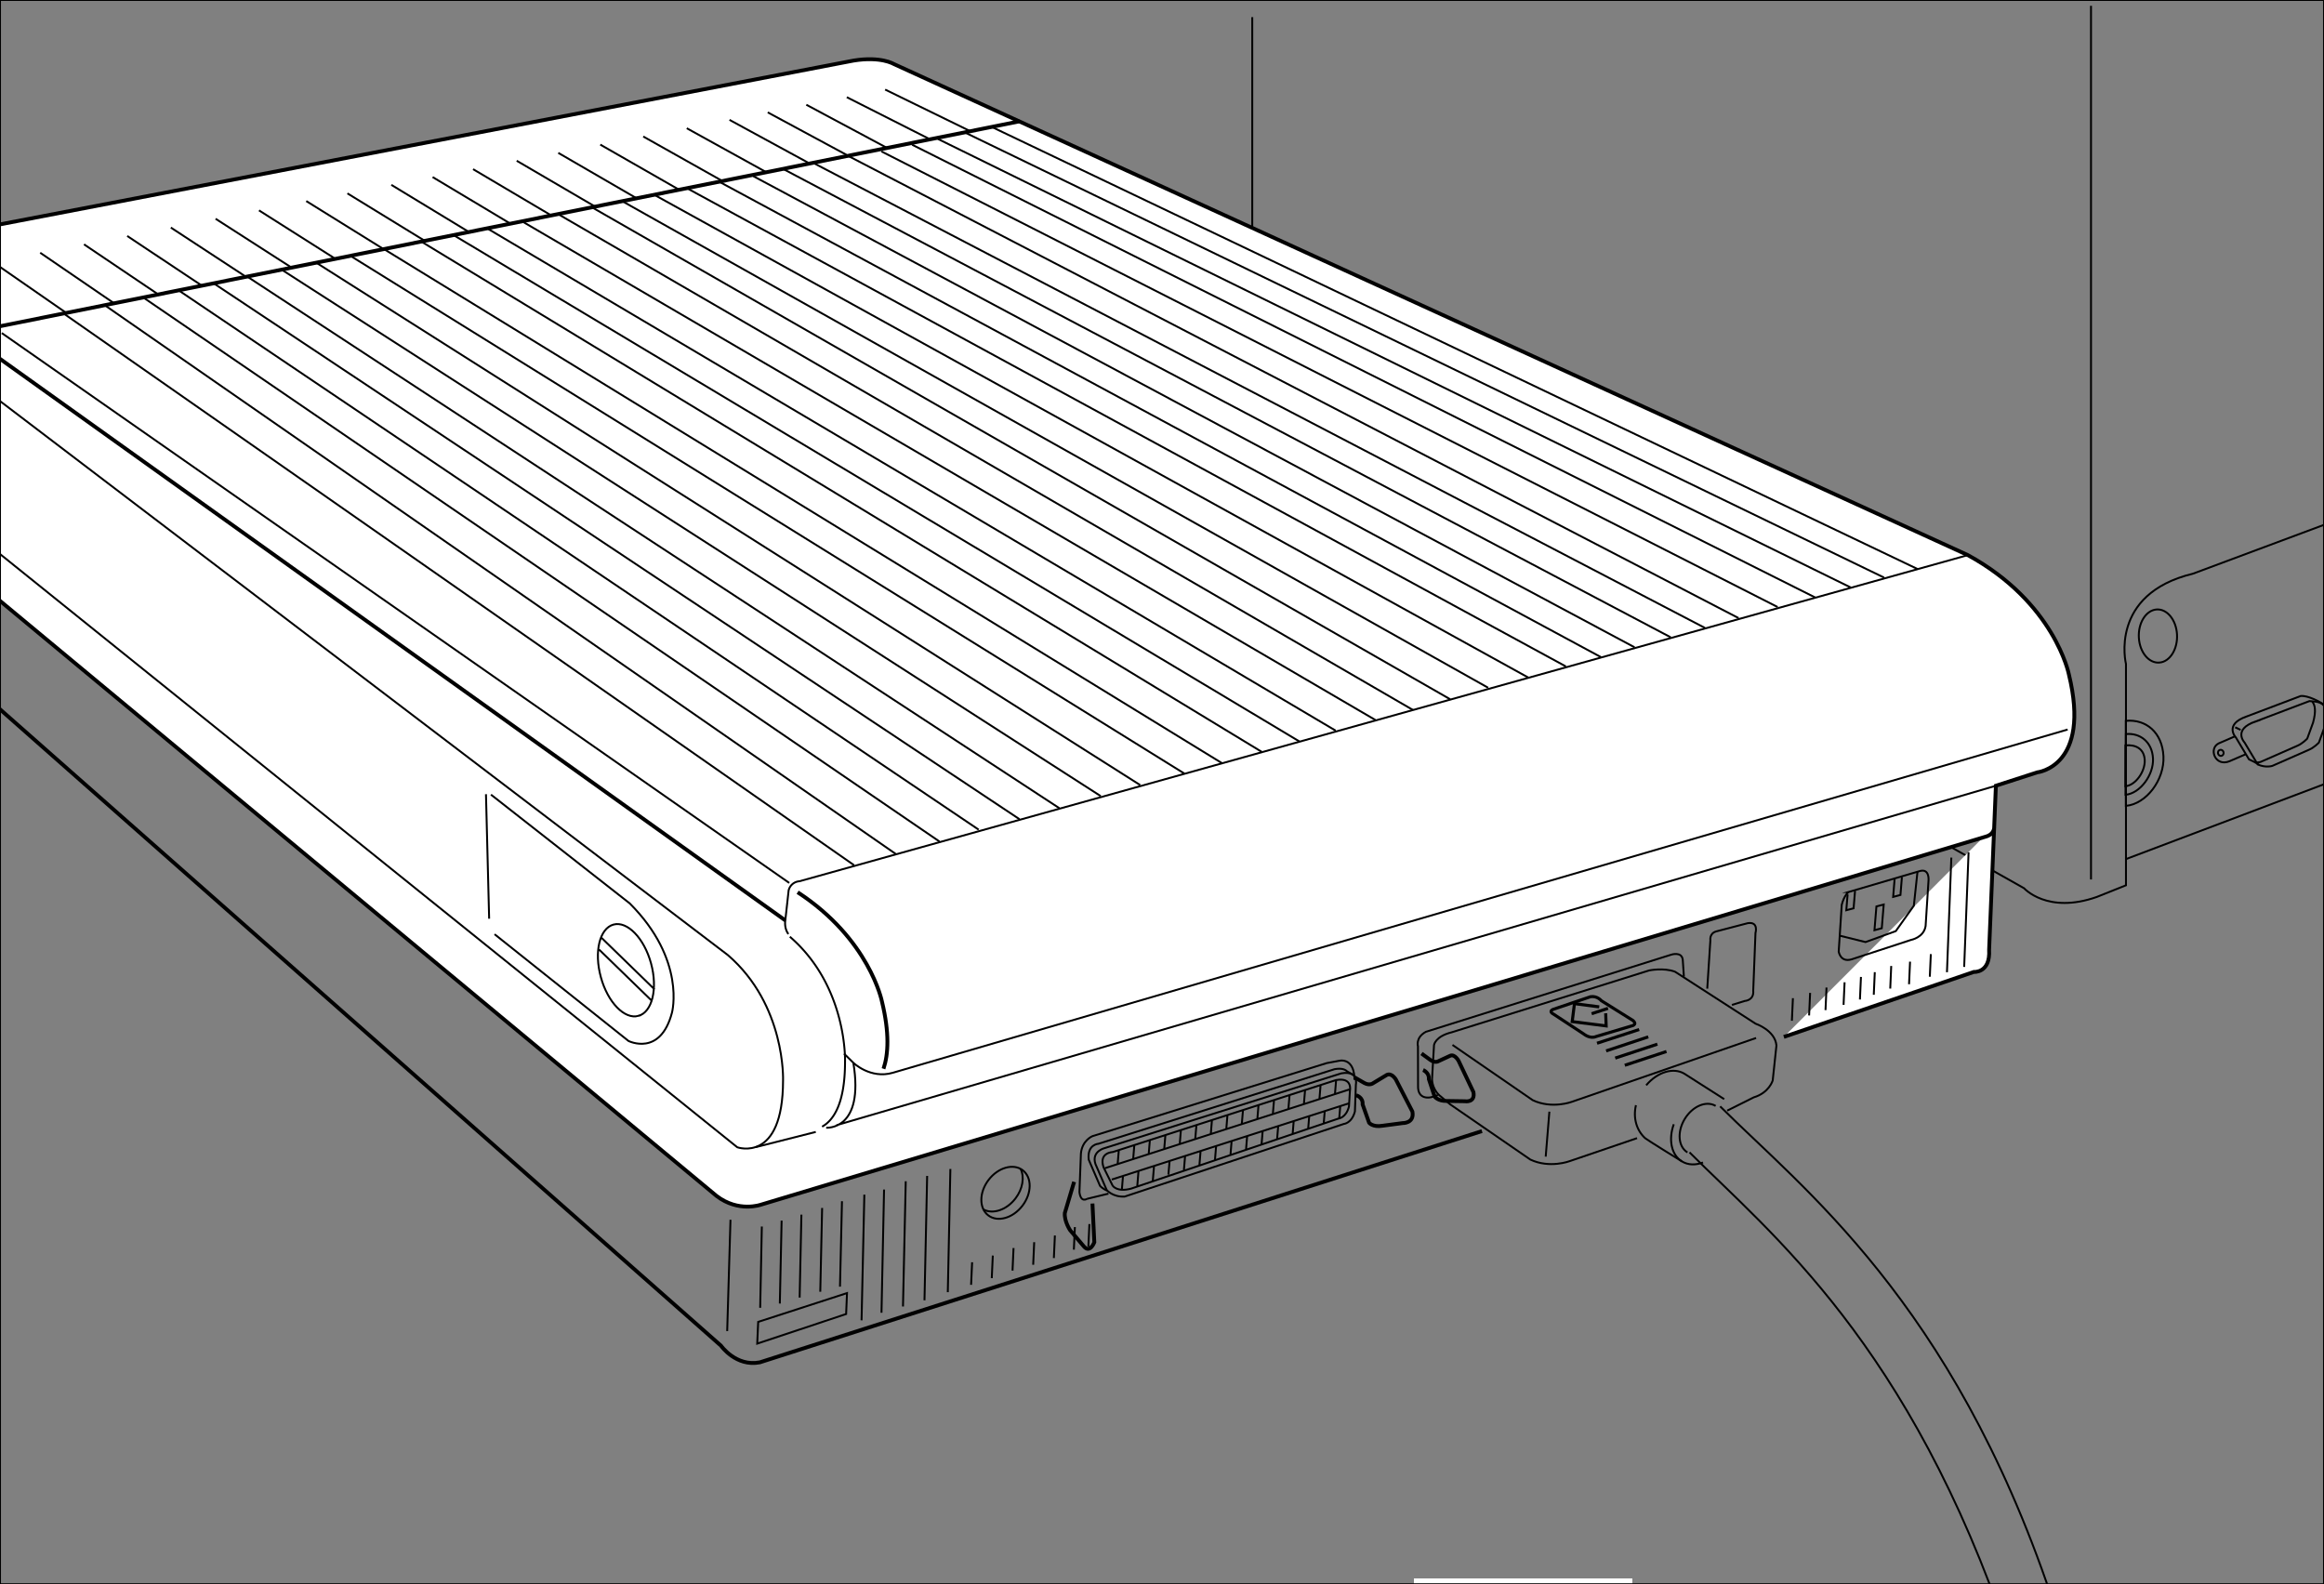<svg xmlns="http://www.w3.org/2000/svg" width="303.242" height="206.719"><rect width="100%" height="100%" fill="#808080" stroke="none"/><defs><clipPath id="a"><path d="M330 474h30v1.48h-30zm0 0"/></clipPath><clipPath id="b"><path d="M146.36 300H153v15h-6.64zm0 0"/></clipPath><clipPath id="c"><path d="M420 365h29.602v20H420Zm0 0"/></clipPath><clipPath id="d"><path d="M437 356h12.602v16H437Zm0 0"/></clipPath><clipPath id="e"><path d="M434 356h15.602v17H434Zm0 0"/></clipPath><clipPath id="f"><path d="M435 356h14.602v17H435Zm0 0"/></clipPath><clipPath id="g"><path d="M303 321h146.602v70H303Zm0 0"/></clipPath><clipPath id="h"><path d="M146.36 324H347v130H146.36Zm0 0"/></clipPath><clipPath id="i"><path d="M146.36 276H418v151H146.36Zm0 0"/></clipPath><clipPath id="j"><path d="M146.36 269H425v165H146.36Zm0 0"/></clipPath><clipPath id="k"><path d="M146.36 301H253v122H146.36Zm0 0"/></clipPath><clipPath id="l"><path d="M146.36 277H287v119H146.36Zm0 0"/></clipPath><clipPath id="m"><path d="M146.36 308H253v80H146.36Zm0 0"/></clipPath><clipPath id="n"><path d="M367 409h51v66.48h-51zm0 0"/></clipPath><clipPath id="o"><path d="M363 415h50v60.48h-50zm0 0"/></clipPath><clipPath id="p"><path d="M146.36 299H159v15h-12.64zm0 0"/></clipPath><clipPath id="q"><path d="M146.36 268.762h303.242V475.48H146.359Zm0 0"/></clipPath></defs><path fill="none" stroke="#000" stroke-miterlimit="10" stroke-width=".25" d="M277.39 105.156c2.68-.25 5.051-3.406 4.903-6.468-.145-3.067-2.23-4.88-4.91-4.63zm0 0"/><path fill="none" stroke="#000" stroke-miterlimit="10" stroke-width=".25" d="M277.352 103.707c1.878-.176 3.683-2.578 3.578-4.723-.102-2.144-1.653-3.375-3.532-3.199zm0 0"/><g clip-path="url(#a)" transform="translate(-146.36 -268.762)"><path fill="#fff" d="M359.352 481.941v-7.218h-28.5v7.218h28.5"/></g><path fill="none" stroke="#000" stroke-miterlimit="10" stroke-width=".25" d="m258.66 110.707-.57 14.957"/><g clip-path="url(#b)" transform="translate(-146.36 -268.762)"><path fill="none" stroke="#000" stroke-miterlimit="10" stroke-width=".25" d="m149.172 310.785-9.688-6.758"/></g><path fill="none" stroke="#000" stroke-miterlimit="10" stroke-width=".25" d="M163.398 57V2.238"/><g clip-path="url(#c)" transform="translate(-146.36 -268.762)"><path fill="none" stroke="#000" stroke-miterlimit="10" stroke-width=".25" d="m423.762 380.86 31.16-11.778"/></g><path fill="none" stroke="#000" stroke-miterlimit="10" stroke-width=".25" d="M277.336 102.59c1.312-.121 2.582-1.906 2.512-3.406-.07-1.504-1.196-2.047-2.512-1.926zm4.445-16.133c1.375-.125 2.395-1.777 2.281-3.691-.117-1.91-1.324-3.36-2.699-3.235-1.37.125-2.394 1.778-2.277 3.692.113 1.91 1.32 3.359 2.695 3.234zm0 0"/><g clip-path="url(#d)" transform="translate(-146.36 -268.762)"><path fill="none" stroke="#000" stroke-miterlimit="10" stroke-width=".25" d="M448.066 360.309c.375.437.524 1.242.11 2.742l-.762 2.09s-.617.664-1.328.949l-4.75 2.09s-.215.07-.559.082"/></g><path fill="none" stroke="#000" stroke-miterlimit="10" stroke-width=".25" d="m291.652 94.902.711.336m-.761.852-2.09.906c-1.38.664-.473 3.133 1.425 2.324l2.09-.902"/><path fill="none" stroke="#000" stroke-miterlimit="10" stroke-width=".25" d="M289.875 98.625c.195-.05.313-.266.258-.48-.055-.215-.262-.352-.457-.301-.2.05-.313.265-.262.484.055.215.262.348.461.297zm0 0"/><g clip-path="url(#e)" transform="translate(-146.36 -268.762)"><path fill="none" stroke="#000" stroke-miterlimit="10" stroke-width=".25" d="M441.098 368.559s-.239-.239-1.285-.711l-1.708-2.852s-1.617-1.71 1.426-2.754l7.028-2.66c.953-.098 2.593.781 3.093 1.18"/></g><g clip-path="url(#f)" transform="translate(-146.36 -268.762)"><path fill="none" stroke="#000" stroke-miterlimit="10" stroke-width=".25" d="m440.672 362.906 7.027-2.66c.95.094 2.946-.098 1.996 3.324l-.761 2.09s-.618.664-1.329.95l-4.75 2.09s-.855.284-1.902-.188l-1.71-2.852s-1.614-1.71 1.429-2.754zm0 0"/></g><path fill="none" stroke="#000" stroke-miterlimit="10" stroke-width=".25" d="M272.84 114.758v-114"/><g clip-path="url(#g)" transform="translate(-146.36 -268.762)"><path fill="none" stroke="#000" stroke-miterlimit="10" stroke-width=".25" d="M307.48 325s-.382 1.52 3.04 3.422l99.94 56.238s3.04 3.422 9.5 1.14l3.802-1.519v-28.883s-2.282-9.117 8.738-11.777l22.422-8.36"/></g><g clip-path="url(#h)" transform="translate(-146.36 -268.762)"><path fill="none" stroke="#000" stroke-miterlimit="10" stroke-width=".5" d="m339.734 416.352-94.222 30.175c-3.117.618-5.078-2.172-5.078-2.172l-111.102-98.07c-1.598-1.883-1.418-4.058-1.418-4.058l-.328-10.653"/></g><g clip-path="url(#i)" transform="translate(-146.36 -268.762)"><path fill="#fff" d="m379.121 404.063 24.793-8.477s2.176.18 1.992-2.902l.883-21.395 5.399-1.746s7.07-.734 4.12-12.805c0 0-1.859-9.351-13.18-15.543L262.95 277.098s-1.672-1.012-5.222-.43l-132.653 25.457s-3.332.602-3.332 3.23l1.242 22.227s4.899 4.348 4.602 3.992l112.266 93.239c2.882 2.21 5.82 1.136 5.82 1.136l159.691-47.988c1.34-.324 1.207-1.379 1.207-1.379"/></g><g clip-path="url(#j)" transform="translate(-146.36 -268.762)"><path fill="none" stroke="#000" stroke-miterlimit="10" stroke-width=".5" d="m379.121 404.063 24.793-8.477s2.176.18 1.992-2.902l.883-21.395 5.399-1.746s7.07-.734 4.12-12.805c0 0-1.859-9.351-13.18-15.543L262.95 277.098s-1.672-1.012-5.222-.43l-132.653 25.457s-3.332.602-3.332 3.23l1.242 22.227s4.899 4.348 4.602 3.992l112.266 93.238c2.882 2.211 5.82 1.137 5.82 1.137l159.691-47.988c1.34-.324 1.207-1.379 1.207-1.379"/></g><g clip-path="url(#k)" transform="translate(-146.36 -268.762)"><path fill="none" stroke="#000" stroke-miterlimit="10" stroke-width=".25" d="m124.863 304.734 116.477 88.657c7.566 6.539 7.195 16.363 7.195 16.363-.015 10.844-5.972 8.71-5.972 8.71l-119.168-95.886"/></g><path fill="none" stroke="#000" stroke-miterlimit="10" stroke-width=".25" d="M103.063 122.227c7.566 6.539 7.199 16.363 7.199 16.363-.008 5.422-1.504 7.598-2.992 8.422m-4.399-25.129c-.59-.817-.402-1.785-.402-1.785l.433-3.907a1.553 1.553 0 0 1 1.414-1.199L256.77 72.434"/><path fill="none" stroke="#000" stroke-miterlimit="10" stroke-width=".25" d="m269.793 95.191-153.297 44.79c-2.914.855-5.148-1.301-5.148-1.301l-1.215-1.196"/><path fill="none" stroke="#000" stroke-miterlimit="10" stroke-width=".5" d="M104.078 116.426c9.379 6.117 10.996 14.238 10.996 14.238 1 4.102.848 6.89.207 8.793"/><path fill="none" stroke="#000" stroke-miterlimit="10" stroke-width=".25" d="m106.445 147.7-7.832 1.984m12.735-11.004c1.46 8.882-3.543 8.472-3.543 8.472m1.34-.328 151.285-44.297"/><g clip-path="url(#l)" transform="translate(-146.36 -268.762)"><path fill="none" stroke="#000" stroke-miterlimit="10" stroke-width=".5" d="m248.828 388.86-102.98-73.637c-.817-.723-.621-1.09-.621-1.09l.039-1.805c-.051-.715.734-.926.734-.926l133.418-26.816"/></g><g clip-path="url(#m)" transform="translate(-146.36 -268.762)"><path fill="none" stroke="#000" stroke-miterlimit="10" stroke-width=".25" d="m146.59 312.219 102.754 71.754"/></g><path fill="none" stroke="#000" stroke-miterlimit="10" stroke-width=".25" d="M111.441 112.895 8.273 40.887m108.602 70.539L13.621 39.793m108.973 70.02-103.86-70.97m108.969 69.419L23.253 37.848M133.02 106.89 27.977 37.032M138.23 105.46 32.32 36.13m111.297 67.745L36.832 35.238m111.941 67.2L41.29 34.293m113.25 66.645L45.745 33.397m113.724 66.197L50.089 32.496m114.54 65.606-109.64-66.57m114.57 65.222L59.168 30.668m115.109 64.668L63.512 29.766M179.48 93.957 68.13 28.887m116.276 63.777L72.863 27.961M189.234 91.25 77.262 27.063m116.914 62.679L81.164 26.234m118.27 62.188L85.39 25.43m118.926 61.53L89.676 24.579m119.23 61.171L93.856 23.719m119.429 60.746L98.297 22.988m119.695 60.168-115.68-61.043m120.161 59.825L106.16 21.278m120.692 59.374L110.777 20.398M231.95 79.21 115.007 19.755m121.864 58.218L119.008 18.879m122.465 57.773L122.383 18.13m123.465 57.241L125.98 17.324M250.21 74.25 129.544 16.629m-65.481 87.059 18.109 14.195c7.387 7.394 5.508 14.254 5.508 14.254-1.516 5.789-5.672 3.695-5.672 3.695l-17.473-13.926m-1.125-18.273.414 16.246"/><path fill="none" stroke="#000" stroke-miterlimit="10" stroke-width=".25" d="M83.3 132.559c1.81-.493 2.548-3.563 1.65-6.852-.9-3.289-3.095-5.555-4.903-5.062-1.809.496-2.55 3.562-1.649 6.851.899 3.293 3.094 5.559 4.903 5.063zm-4.784-10.161 6.894 6.704m-7.238-5.196 6.898 6.7m10.246 28.554-.43 14.527m4.044-1.199 11.59-3.758-.114 2.73-11.601 3.864zm25.078-19.953-.336 16.074m-2.695-15.171-.348 16.234m-2.445-15.535-.36 16.343m-2.469-15.261-.335 16.074m-2.239-15.41-.363 16.402m-2.555-15.543-.258 11.149m-10.199-7.848-.215 10.605m2.797-11.378-.234 10.824m2.816-11.598-.23 10.82m2.933-11.695-.242 10.934m19.813-3.848-.133 2.945m2.832-3.816-.133 2.945m2.84-3.929-.133 2.945m2.828-3.707-.132 2.945m2.832-3.82-.133 2.945m2.742-4.043-.133 2.946m2.027-3.34-.132 2.945m100.808-35.191-.133 2.945m1.938-3.567-.133 2.95m2.277-3.758-.128 2.95m2.585-3.513-.132 2.946m2.843-3.93-.132 2.95m-11.121.726-.133 2.945m-2.227-2.261-.129 2.945m-4.254-1.555-.132 2.945m2.378-3.636-.132 2.945m18.558-20.598-.57 14.957m2.82-15.648-.574 14.957M128.95 158.59c1.218.93 3.214.37 4.456-1.254 1.246-1.625 1.266-3.7.047-4.633-1.219-.933-3.215-.371-4.457 1.254-1.246 1.625-1.265 3.7-.047 4.633zm0 0"/><path fill="none" stroke="#000" stroke-miterlimit="10" stroke-width=".25" d="M128.316 157.816c1.227.668 3.028.075 4.184-1.433.965-1.258 1.195-2.793.676-3.852m41.847-14.156s-.347.035-1.906.344l-30.574 9.535s-1.36.547-1.504 2.289l-.191 5.02c.187 1.433.98.87.98.87m34.902-15.531s.153-2.523-1.707-2.527m-33.195 18.059 2.805-.68"/><path fill="none" stroke="#000" stroke-miterlimit="10" stroke-width=".5" d="m140.152 154.215-1.21 4.062c-.09 1.09.69 2.25.69 2.25l1.798 2.118c.797.94 1.36-.543 1.36-.543l-.243-5.059"/><path fill="none" stroke="#000" stroke-miterlimit="10" stroke-width=".25" d="m144.2 149.793 30.812-9.734c2.332-.41 1.906 1.468 1.906 1.468l-.125 3.496c-.402 1.555-1.45 1.637-1.45 1.637l-28.597 9.477c-1.539.09-2.34-.852-2.34-.852l-1.472-3.406c-.551-1.688 1.265-2.086 1.265-2.086zm0 0"/><path fill="none" stroke="#000" stroke-miterlimit="10" stroke-width=".25" d="M145.168 154.691 144 152.328c-.668-1.95 1.2-2.004 1.2-2.004l29.14-9.394c2.207-.395 1.797 1.41 1.797 1.41l-.121 2.047c-.383 1.492-1.371 1.57-1.371 1.57l-27.051 9.14c-1.899.512-2.426-.406-2.426-.406m-.965-2.269 31.84-10.254m-30.977 11.746 30.938-9.941m-1.664-3.043-.149 1.8m-1.882-1.09-.149 1.798m-1.87-1.196-.153 1.797m-1.879-1.089-.149 1.8m-1.871-1.2-.152 1.798m-1.879-1.09-.148 1.8m-1.871-1.198-.153 1.8m-1.871-1.2-.148 1.798m-1.879-1.086-.149 1.797m-1.878-1.145-.15 1.797m-1.874-1.141-.148 1.797m-1.872-1.195-.152 1.797m-1.874-1.145-.15 1.801m-1.878-1.145-.149 1.798m-1.883-1.036-.152 1.801m29.055-7.637-.13 1.528m-1.901-.821-.122 1.473m-1.898-.871-.137 1.637m-1.895-.926-.128 1.582m-1.891-.98-.14 1.687m-1.891-.98-.14 1.69m-1.88-1.089-.148 1.797m-1.875-1.199-.148 1.8m-1.879-1.089-.149 1.797m-1.879-1.142-.148 1.798m-1.875-1.141-.149 1.797m-1.87-1.199-.153 1.8m-1.875-1.144-.164 1.961m-1.863-1.309-.164 2.02m-1.868-1.253-.136 1.636"/><path fill="none" stroke="#000" stroke-miterlimit="10" stroke-width=".25" d="m176.57 140.254-.8-.457c-.27-.27-.754-.438-1.63-.285l-30.812 9.734s-1.508.07-1.265 2.086l1.472 3.41s.317.371.934.625"/><path fill="none" stroke="#000" stroke-miterlimit="10" stroke-width=".5" d="m176.734 140.574 1.293.746c.7.38 1.145.016 1.145.016l1.758-1.063c.656-.343 1.203.582 1.203.582l2.16 4.192c.289 1.55-1.27 1.5-1.27 1.5l-2.636.348c-1.27.214-1.742-.387-1.742-.387l-.848-2.395c.078-.957-.836-1.191-.836-1.191"/><path fill="none" stroke="#000" stroke-miterlimit="10" stroke-width=".25" d="m189.523 136.348 10.47 7.21c2.53 1.196 5.132.204 5.132.204l24.012-8.32"/><path fill="none" stroke="#000" stroke-miterlimit="10" stroke-width=".25" d="m225.367 144.922 3.461-1.73c2.02-.602 2.48-2.208 2.48-2.208l.485-4.558c-.164-1.985-2.723-2.852-2.723-2.852l-10.504-6.777c-1.488-.563-3.382-.168-3.382-.168l-25.743 8.066c-2.183.532-2.328 1.672-2.328 1.672l-.258 4.469c.09 1.543 1.13 2.226 1.13 2.226l1.23 1.036 10.469 7.21c2.53 1.196 5.132.204 5.132.204l8.79-3"/><path fill="none" stroke="#000" stroke-miterlimit="10" stroke-width=".25" d="m219.719 127.438-.149-2.204c-.129-1.105-1.48-.668-1.48-.668l-32.043 10.07c-1.375.762-1.027 1.887-1.027 1.887l.011 5.149c-.074 1.953 1.7 1.504 1.7 1.504l.89-.278m14.547 2.157-.48 5.87"/><g clip-path="url(#n)" transform="translate(-146.36 -268.762)"><path fill="none" stroke="#000" stroke-miterlimit="10" stroke-width=".25" d="M414 477c-13-38.5-32.582-53.262-43.188-63.871"/></g><g clip-path="url(#o)" transform="translate(-146.36 -268.762)"><path fill="none" stroke="#000" stroke-miterlimit="10" stroke-width=".25" d="M408.5 482.5c-13-38.5-31.082-52.762-41.688-63.371"/></g><path fill="none" stroke="#000" stroke-miterlimit="10" stroke-width=".25" d="M222.215 151.688c-.965.363-1.95.347-2.746-.137-1.399-.848-1.79-2.863-1.07-4.852"/><path fill="none" stroke="#000" stroke-miterlimit="10" stroke-width=".25" d="M219.469 151.55s-4.567-2.823-4.793-3.023c-1.098-.984-1.617-2.593-1.215-4.316m1.339-2.598c1.446-1.71 3.528-2.39 4.99-1.504l5.187 3.313m-4.793 6.949c-1.215-.734-1.371-2.687-.356-4.363 1.016-1.672 2.824-2.434 4.035-1.7m2.121-13.179 1.688-.52s1.21-.062 1.094-1.332l.293-7.535s.449-1.496-.993-1.285l-4.14 1.082c-.895.258-.75 1.145-.75 1.145l-.41 6.32m18.449-12.614 9.316-2.738c1.235-.336 1.11 1.184 1.11 1.184l-.383 5.996c-.235 1.512-1.903 1.813-1.903 1.813l-7.765 2.539c-1.461.425-1.672-1.016-1.672-1.016l.395-6.098c.324-1.289.902-1.68.902-1.68zm0 0"/><path fill="none" stroke="#000" stroke-miterlimit="10" stroke-width=".25" d="m250.2 113.734-.477 4.45-2.356 3.312-3.949 1.43-3.328-.824"/><path fill="none" stroke="#000" stroke-miterlimit="10" stroke-width=".25" d="m245.54 121.125.253-3.098-.953.25-.254 3.102zm1.67-6.379-.187 2.285.954-.25.191-2.34m-7.086 2.266-.172 2.066.953-.25.188-2.28"/><g clip-path="url(#p)" transform="translate(-146.36 -268.762)"><path fill="none" stroke="#000" stroke-miterlimit="10" stroke-width=".25" d="m154.969 309.566-9.586-6.648"/></g><path fill="none" stroke="#000" stroke-miterlimit="10" stroke-width=".25" d="M14.793 39.508 5.246 32.98m15.285 5.356-9.566-6.45m15.297 5.333-9.66-6.426m15.293 5.191-9.602-6.289m15.82 5.265-9.98-6.413m15.453 5.113-9.793-6.21m16.137 4.98-9.973-6.196m15.426 5.164-10.051-6.164m15.684 4.93-9.953-6.043m15.46 5.016L56.45 23.105m15.468 4.997L61.73 22.074m15.872 4.852-10.18-5.95m15.582 4.86-10.16-5.89m15.676 4.757-10.196-5.836m15.871 4.715-10.261-5.77m15.945 4.594-10.266-5.672m15.942 4.551-10.367-5.644m15.277 4.569-10.285-5.546m15.508 4.606-10.477-5.602m16.047 4.461-10.766-5.445m16.141 4.445-11.137-5.441"/><path fill="none" stroke="#000" stroke-miterlimit="10" stroke-width=".5" d="m185.484 137.469 1.16.844c.63.433 1.028.164 1.028.164l1.574-.727c.586-.23 1.078.684 1.078.684l1.934 4.07c.262 1.441-1.137 1.191-1.137 1.191l-2.363-.035c-1.137.028-1.563-.574-1.563-.574l-.754-2.281c.07-.852-.75-1.184-.75-1.184"/><path fill="none" stroke="#000" stroke-miterlimit="10" stroke-width=".4" d="m202.637 131.715 4.906-1.66c.875-.137 1.41.527 1.41.527l4.152 2.598c.583.562-.238.699-.238.699l-4.61 1.375c-.788.348-1.609-.336-1.609-.336l-3.925-2.578c-.72-.367-.086-.625-.086-.625zm0 0"/><path fill="none" stroke="#000" stroke-miterlimit="10" stroke-width=".4" d="m208.672 131.383-3.234-.422-.293 2.344 4.43.562-.06-1.648m-1.835.058 2.136-.703m-1.433 4.555 5.5-1.79m-4.313 2.79 5.5-1.832m-4.312 2.769 5.5-1.816m-4.25 2.754 5.437-1.797"/><g clip-path="url(#q)" transform="translate(-146.36 -268.762)"><path fill="none" stroke="#000" stroke-miterlimit="10" stroke-width=".25" d="M146.36 268.762V475.48h303.242V268.762zm0 0"/></g></svg>
